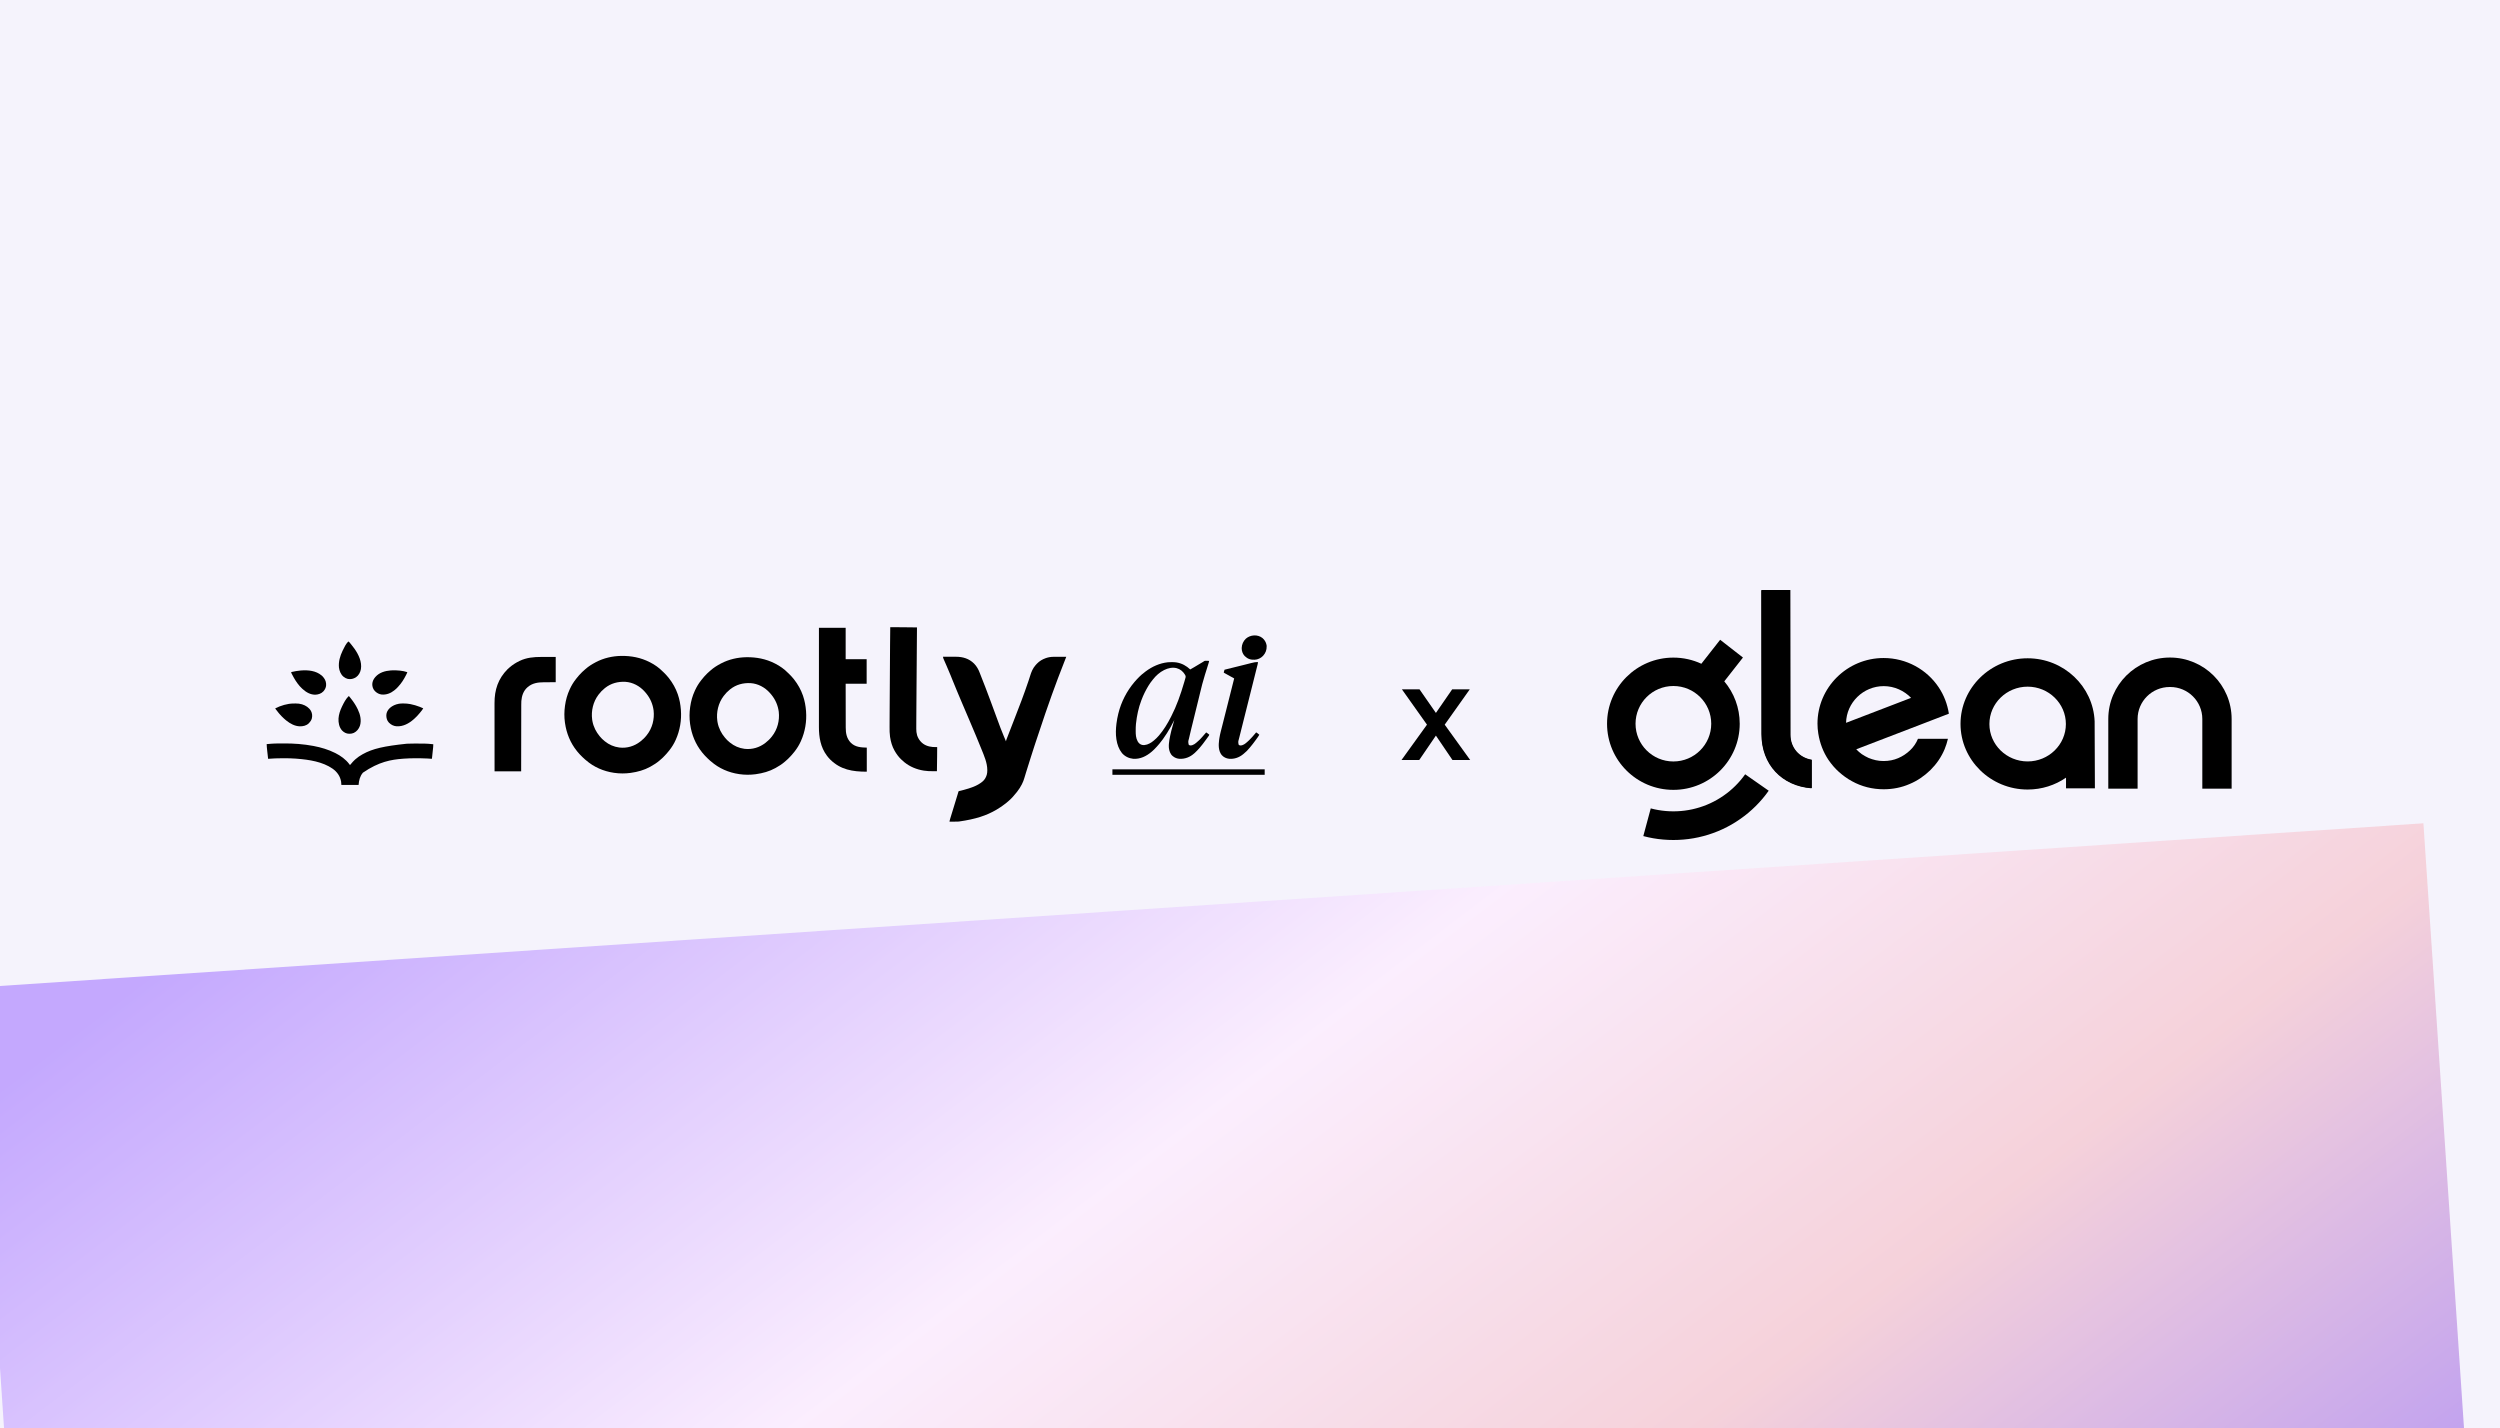 <svg width="1500" height="857" viewBox="0 0 1500 857" fill="none" xmlns="http://www.w3.org/2000/svg">
<g clip-path="url(#clip0_1903_4447)">
<rect width="1500" height="857" fill="#F5F3FC"/>
<g opacity="0.6" filter="url(#filter0_f_1903_4447)">
<rect width="1472.31" height="691.907" transform="matrix(0.998 -0.067 -0.067 -0.998 31.035 1283.14)" fill="url(#paint0_linear_1903_4447)"/>
</g>
<path d="M565.83 394.019C567.069 394.021 568.307 394.026 569.545 394.033C570.121 394.036 570.696 394.039 571.271 394.04C571.774 394.041 572.276 394.043 572.779 394.046C573.044 394.048 573.309 394.049 573.574 394.049C577.748 394.052 581.453 395.176 584.447 398.155C586.04 399.763 587.131 401.752 587.904 403.862C588.242 404.774 588.598 405.678 588.96 406.581C589.711 408.461 590.449 410.347 591.176 412.238C591.252 412.435 591.328 412.633 591.404 412.831C592.362 415.321 593.295 417.821 594.226 420.322C594.272 420.447 594.272 420.447 594.319 420.573C595.009 422.428 595.692 424.284 596.372 426.142C597.106 428.15 597.846 430.155 598.588 432.16C598.681 432.412 598.774 432.663 598.867 432.915C599.171 433.739 599.476 434.562 599.782 435.385C599.935 435.796 600.086 436.207 600.237 436.618C600.869 438.337 601.554 440.026 602.281 441.707C602.528 442.277 602.769 442.849 603.008 443.423C603.068 443.568 603.129 443.714 603.19 443.859C603.225 443.944 603.261 444.03 603.297 444.118C603.328 444.192 603.359 444.266 603.391 444.342C603.456 444.518 603.456 444.518 603.456 444.675C603.508 444.675 603.559 444.675 603.612 444.675C603.621 444.609 603.63 444.543 603.638 444.476C603.695 444.182 603.79 443.915 603.9 443.637C603.922 443.582 603.943 443.526 603.966 443.468C604.038 443.282 604.111 443.095 604.184 442.909C604.237 442.774 604.289 442.64 604.341 442.505C604.455 442.213 604.569 441.921 604.683 441.629C604.869 441.151 605.053 440.672 605.238 440.193C605.269 440.11 605.301 440.028 605.334 439.943C605.399 439.775 605.463 439.606 605.528 439.438C606.525 436.848 607.529 434.262 608.541 431.679C611.515 424.079 614.447 416.462 617.038 408.722C617.069 408.627 617.101 408.532 617.134 408.435C617.452 407.484 617.766 406.533 618.061 405.575C618.782 403.236 619.636 401.028 621.291 399.17C621.346 399.107 621.401 399.043 621.458 398.978C621.634 398.779 621.813 398.583 621.995 398.389C622.097 398.28 622.097 398.28 622.201 398.168C623.658 396.64 625.483 395.568 627.471 394.877C627.554 394.848 627.554 394.848 627.639 394.818C629.107 394.32 630.691 394.082 632.239 394.088C632.362 394.088 632.362 394.088 632.487 394.088C632.754 394.088 633.022 394.088 633.289 394.089C633.476 394.089 633.663 394.089 633.849 394.089C634.338 394.09 634.827 394.09 635.316 394.091C635.816 394.092 636.315 394.092 636.815 394.093C637.794 394.094 638.773 394.095 639.752 394.097C639.317 395.231 638.878 396.365 638.428 397.494C635.918 403.796 633.552 410.153 631.248 416.532C631.151 416.801 631.053 417.07 630.956 417.339C628.623 423.794 626.393 430.286 621.187 445.973C620.933 446.772 620.67 447.569 620.407 448.365C619.766 450.311 619.144 452.263 618.529 454.218C618.308 454.921 618.085 455.624 617.863 456.327C617.116 458.682 616.373 461.039 615.646 463.401C615.596 463.562 615.546 463.724 615.496 463.886C615.058 465.301 615.058 465.301 614.639 466.722C614.256 468.045 613.789 469.283 613.156 470.51C613.123 470.573 613.091 470.637 613.057 470.702C612.291 472.173 611.394 473.597 610.368 474.901C610.264 475.034 610.162 475.168 610.06 475.303C609.389 476.189 608.665 477.027 607.915 477.847C607.849 477.92 607.783 477.992 607.716 478.068C607.038 478.816 606.341 479.556 605.569 480.209C605.374 480.377 605.185 480.551 604.996 480.725C604.573 481.109 604.137 481.472 603.691 481.827C603.651 481.859 603.611 481.891 603.57 481.924C601.778 483.357 599.891 484.662 597.902 485.808C597.842 485.843 597.782 485.878 597.721 485.914C591.949 489.269 585.581 491.467 575.373 492.911C575.286 492.918 575.198 492.926 575.107 492.934C574.138 493.006 573.169 493.001 572.198 492.999C571.899 492.999 571.6 492.999 571.302 493C571.112 493 570.922 492.999 570.732 492.999C570.643 492.999 570.553 493 570.461 493C570.379 493 570.297 492.999 570.212 492.999C570.14 492.999 570.068 492.999 569.993 492.999C569.82 492.989 569.82 492.989 569.663 492.911C569.785 492.315 569.955 491.74 570.134 491.159C570.166 491.055 570.197 490.951 570.229 490.847C570.315 490.564 570.402 490.282 570.489 490C570.581 489.7 570.673 489.399 570.765 489.098C570.939 488.529 571.114 487.96 571.288 487.391C571.491 486.729 571.694 486.068 571.896 485.406C571.967 485.173 572.039 484.941 572.11 484.708C572.136 484.622 572.136 484.622 572.163 484.534C572.287 484.128 572.412 483.723 572.536 483.317C573.109 481.446 573.68 479.575 574.251 477.703C574.317 477.486 574.383 477.268 574.45 477.05C574.495 476.903 574.539 476.757 574.584 476.61C574.638 476.433 574.692 476.255 574.747 476.078C574.802 475.896 574.855 475.714 574.906 475.531C574.945 475.394 574.945 475.394 574.985 475.253C575.008 475.171 575.031 475.088 575.055 475.003C575.147 474.783 575.202 474.724 575.419 474.631C575.54 474.603 575.662 474.579 575.784 474.559C575.933 474.525 576.081 474.491 576.23 474.456C576.316 474.438 576.401 474.42 576.489 474.401C577.089 474.265 577.68 474.097 578.273 473.934C578.34 473.916 578.407 473.898 578.476 473.879C582.28 472.841 586.306 471.58 589.376 469.027C589.436 468.979 589.496 468.931 589.557 468.882C590.743 467.906 591.569 466.467 592.011 465.017C592.035 464.94 592.035 464.94 592.059 464.861C592.313 463.982 592.379 463.094 592.377 462.183C592.377 462.131 592.377 462.078 592.377 462.025C592.361 457.659 590.465 453.43 588.851 449.449C588.721 449.127 588.591 448.805 588.46 448.483C587.628 446.423 586.79 444.365 585.933 442.316C585.77 441.925 585.608 441.534 585.446 441.143C584.156 438.027 582.833 434.925 581.507 431.824C581.13 430.939 580.752 430.055 580.374 429.17C580.188 428.733 580.001 428.296 579.815 427.859C579.778 427.772 579.74 427.685 579.702 427.596C579.434 426.967 579.165 426.338 578.897 425.708C578.556 424.911 578.215 424.113 577.875 423.315C577.71 422.927 577.544 422.54 577.379 422.152C576.551 420.215 575.732 418.274 574.919 416.331C574.824 416.102 574.728 415.873 574.632 415.643C574.465 415.245 574.298 414.846 574.131 414.447C574.069 414.298 574.006 414.149 573.944 414C573.049 411.862 572.168 409.718 571.307 407.567C571.246 407.416 571.186 407.266 571.126 407.115C570.636 405.894 570.636 405.894 570.395 405.29C569.598 403.289 568.763 401.31 567.881 399.345C565.83 394.765 565.83 394.765 565.83 394.019Z" fill="black"/>
<path d="M372.674 393.545C378.681 393.455 384.468 394.537 389.837 397.3C389.933 397.349 390.028 397.398 390.124 397.446C392.814 398.81 395.484 400.689 397.588 402.855C397.731 402.999 397.881 403.131 398.035 403.263C398.547 403.703 399.014 404.183 399.453 404.695C399.604 404.867 399.758 405.034 399.914 405.202C400.352 405.673 400.769 406.158 401.169 406.663C401.23 406.74 401.291 406.817 401.354 406.896C403.62 409.795 405.443 413.018 406.645 416.498C406.672 416.575 406.699 416.653 406.726 416.733C407.732 419.674 408.282 422.693 408.522 425.786C408.528 425.855 408.533 425.924 408.539 425.995C409 432.061 407.968 438.27 405.471 443.816C405.427 443.916 405.427 443.916 405.381 444.018C404.421 446.167 403.169 448.208 401.717 450.06C401.644 450.155 401.57 450.249 401.497 450.344C400.45 451.694 399.307 452.947 398.098 454.154C397.956 454.295 397.816 454.437 397.675 454.579C397.143 455.112 396.599 455.603 396.006 456.07C395.921 456.142 395.836 456.215 395.752 456.288C394.087 457.735 392.224 458.911 390.296 459.973C390.236 460.006 390.176 460.04 390.114 460.074C386.538 462.066 382.52 463.157 378.484 463.719C378.386 463.733 378.288 463.747 378.187 463.762C375.114 464.177 371.693 464.18 368.628 463.719C368.532 463.706 368.436 463.692 368.337 463.678C362.145 462.773 356.258 460.238 351.54 456.097C351.352 455.935 351.158 455.781 350.964 455.626C350.627 455.354 350.321 455.062 350.019 454.752C349.868 454.601 349.713 454.462 349.551 454.324C348.981 453.835 348.453 453.295 347.966 452.726C347.818 452.555 347.665 452.39 347.512 452.225C347.11 451.793 346.725 451.353 346.358 450.891C346.284 450.799 346.21 450.707 346.136 450.615C342.221 445.754 339.874 439.975 339.004 433.831C338.983 433.681 338.96 433.532 338.938 433.382C338.493 430.25 338.531 426.729 338.981 423.6C338.996 423.49 339.011 423.38 339.027 423.27C339.495 419.948 340.382 416.735 341.797 413.688C341.828 413.619 341.859 413.55 341.892 413.479C342.858 411.358 344.063 409.337 345.515 407.511C345.623 407.374 345.729 407.236 345.834 407.097C346.818 405.794 347.925 404.602 349.075 403.446C349.153 403.368 349.231 403.289 349.308 403.21C349.77 402.744 350.245 402.305 350.761 401.897C350.938 401.755 351.105 401.607 351.272 401.453C353.084 399.831 355.219 398.508 357.364 397.375C357.428 397.341 357.492 397.307 357.558 397.272C362.18 394.845 367.463 393.632 372.674 393.545ZM363.074 412.751C363.006 412.804 362.937 412.857 362.867 412.912C361.468 414.024 360.234 415.306 359.163 416.732C359.13 416.775 359.097 416.818 359.063 416.862C355.893 421.046 354.599 426.572 355.298 431.747C355.332 431.972 355.369 432.196 355.408 432.42C355.421 432.495 355.434 432.569 355.447 432.646C355.754 434.331 356.298 435.956 357.051 437.494C357.079 437.552 357.107 437.611 357.137 437.671C357.849 439.124 358.753 440.466 359.788 441.709C359.825 441.753 359.861 441.797 359.899 441.843C360.737 442.858 361.642 443.786 362.683 444.597C362.764 444.663 362.846 444.73 362.927 444.797C365.38 446.799 368.377 448.1 371.522 448.499C371.577 448.506 371.633 448.514 371.69 448.521C376.18 449.046 380.591 447.718 384.141 444.961C385.499 443.887 386.811 442.689 387.871 441.318C387.932 441.242 387.994 441.165 388.057 441.087C391.384 436.916 392.757 431.559 392.164 426.288C391.683 422.528 390.187 419.047 387.793 416.107C387.737 416.039 387.737 416.039 387.68 415.969C387.436 415.672 387.187 415.38 386.932 415.093C386.896 415.051 386.859 415.01 386.822 414.967C383.855 411.63 379.692 409.368 375.182 409.093C370.755 408.889 366.573 409.979 363.074 412.751Z" fill="black"/>
<path d="M447.77 394.326C453.777 394.236 459.564 395.318 464.933 398.08C465.028 398.129 465.124 398.178 465.22 398.227C467.91 399.59 470.579 401.469 472.683 403.636C472.827 403.779 472.977 403.911 473.131 404.043C473.642 404.484 474.109 404.964 474.549 405.475C474.699 405.647 474.854 405.815 475.009 405.982C475.448 406.454 475.865 406.939 476.265 407.444C476.326 407.52 476.387 407.597 476.449 407.676C478.716 410.575 480.539 413.798 481.741 417.278C481.767 417.356 481.794 417.434 481.822 417.514C482.827 420.454 483.378 423.474 483.618 426.566C483.623 426.635 483.629 426.704 483.635 426.775C484.096 432.841 483.063 439.051 480.567 444.597C480.523 444.697 480.523 444.697 480.477 444.799C479.516 446.948 478.264 448.989 476.812 450.841C476.739 450.935 476.666 451.03 476.593 451.125C475.546 452.475 474.403 453.728 473.193 454.935C473.052 455.076 472.912 455.217 472.771 455.359C472.238 455.893 471.695 456.383 471.102 456.851C471.017 456.923 470.932 456.995 470.848 457.069C469.183 458.515 467.32 459.691 465.392 460.753C465.332 460.787 465.272 460.82 465.21 460.855C461.633 462.847 457.615 463.938 453.58 464.5C453.482 464.514 453.383 464.528 453.282 464.542C450.209 464.958 446.789 464.961 443.724 464.5C443.627 464.486 443.531 464.472 443.432 464.458C437.24 463.553 431.354 461.019 426.635 456.877C426.448 456.715 426.253 456.561 426.059 456.407C425.722 456.134 425.417 455.842 425.114 455.532C424.964 455.382 424.809 455.242 424.647 455.104C424.077 454.616 423.549 454.076 423.062 453.506C422.914 453.336 422.761 453.17 422.607 453.005C422.206 452.573 421.82 452.133 421.454 451.672C421.38 451.579 421.306 451.487 421.232 451.395C417.316 446.535 414.97 440.756 414.099 434.612C414.078 434.462 414.056 434.312 414.034 434.163C413.589 431.03 413.626 427.509 414.076 424.381C414.092 424.271 414.107 424.161 414.122 424.05C414.59 420.728 415.477 417.516 416.893 414.468C416.924 414.4 416.955 414.331 416.987 414.26C417.953 412.139 419.159 410.118 420.61 408.292C420.719 408.155 420.825 408.016 420.93 407.877C421.914 406.575 423.02 405.383 424.171 404.227C424.249 404.148 424.326 404.07 424.404 403.991C424.866 403.524 425.341 403.086 425.857 402.678C426.033 402.536 426.201 402.388 426.367 402.234C428.18 400.612 430.314 399.288 432.459 398.155C432.523 398.121 432.587 398.087 432.654 398.052C437.276 395.625 442.559 394.413 447.77 394.326ZM438.17 413.532C438.101 413.585 438.033 413.638 437.963 413.693C436.564 414.804 435.33 416.086 434.258 417.512C434.226 417.555 434.193 417.598 434.159 417.643C430.988 421.826 429.695 427.353 430.393 432.528C430.427 432.753 430.464 432.977 430.504 433.201C430.517 433.275 430.53 433.35 430.543 433.427C430.85 435.112 431.393 436.736 432.146 438.274C432.175 438.333 432.203 438.391 432.232 438.452C432.945 439.905 433.849 441.246 434.884 442.489C434.921 442.533 434.957 442.578 434.995 442.623C435.833 443.639 436.738 444.567 437.778 445.377C437.86 445.444 437.942 445.511 438.023 445.578C440.476 447.58 443.473 448.881 446.618 449.28C446.673 449.287 446.728 449.294 446.785 449.302C451.276 449.826 455.687 448.499 459.237 445.742C460.594 444.667 461.907 443.47 462.967 442.099C463.028 442.022 463.09 441.946 463.153 441.867C466.48 437.696 467.853 432.339 467.259 427.069C466.778 423.309 465.283 419.828 462.888 416.888C462.833 416.819 462.833 416.819 462.775 416.749C462.532 416.452 462.282 416.161 462.028 415.873C461.991 415.832 461.955 415.79 461.917 415.748C458.95 412.411 454.787 410.148 450.278 409.873C445.851 409.669 441.668 410.759 438.17 413.532Z" fill="black"/>
<path d="M491.361 376.691C496.653 376.691 501.945 376.691 507.397 376.691C507.397 382.898 507.397 389.106 507.397 395.502C511.553 395.502 515.709 395.502 519.991 395.502C519.991 400.37 519.991 405.238 519.991 410.253C515.835 410.253 511.679 410.253 507.397 410.253C507.404 415.305 507.404 415.305 507.414 420.356C507.415 421.038 507.416 421.72 507.418 422.402C507.418 422.53 507.418 422.53 507.418 422.661C507.421 424.038 507.423 425.416 507.425 426.793C507.426 428.208 507.429 429.623 507.432 431.038C507.434 431.91 507.436 432.782 507.436 433.654C507.437 434.254 507.438 434.853 507.44 435.452C507.441 435.797 507.442 436.142 507.441 436.487C507.439 439.982 507.999 443.092 510.526 445.689C513.149 448.261 516.54 448.487 520.07 448.577C520.07 453.342 520.07 458.107 520.07 463.017C511.452 463.017 504.348 461.822 498.167 455.758C497.459 455.047 496.811 454.298 496.211 453.494C496.162 453.429 496.162 453.429 496.112 453.363C492.346 448.337 491.345 442.362 491.352 436.233C491.352 435.915 491.352 435.597 491.352 435.279C491.351 434.723 491.352 434.167 491.352 433.611C491.352 432.785 491.352 431.958 491.352 431.131C491.352 429.74 491.353 428.349 491.353 426.959C491.353 425.582 491.354 424.206 491.354 422.829C491.354 422.744 491.354 422.658 491.354 422.57C491.354 422.134 491.354 421.699 491.354 421.264C491.354 418.184 491.355 415.104 491.355 412.024C491.356 409.033 491.357 406.041 491.357 403.05C491.357 402.958 491.357 402.865 491.357 402.77C491.357 401.844 491.357 400.917 491.357 399.99C491.357 398.103 491.358 396.215 491.358 394.328C491.358 394.241 491.358 394.154 491.358 394.065C491.358 391.406 491.359 388.747 491.359 386.088C491.359 386.012 491.359 385.937 491.359 385.859C491.36 382.803 491.361 379.747 491.361 376.691Z" fill="black"/>
<path d="M724.196 396.492C724.321 396.494 724.447 396.496 724.572 396.497C724.877 396.501 725.182 396.508 725.487 396.516C725.37 397.237 725.146 397.924 724.928 398.618C724.887 398.749 724.846 398.88 724.805 399.011C724.718 399.29 724.631 399.569 724.543 399.849C724.404 400.294 724.265 400.74 724.127 401.187C723.358 403.667 723.358 403.667 722.97 404.872C721.775 408.59 720.854 412.369 719.941 416.166C719.644 417.404 719.343 418.641 719.038 419.877C719.018 419.96 718.998 420.043 718.977 420.128C718.895 420.46 718.813 420.791 718.732 421.123C718.529 421.946 718.327 422.769 718.125 423.592C718.065 423.837 718.005 424.081 717.944 424.326C717.687 425.376 717.429 426.425 717.171 427.475C717.112 427.715 717.053 427.955 716.994 428.196C716.8 428.988 716.605 429.781 716.411 430.573C716.334 430.888 716.257 431.202 716.18 431.517C716.161 431.595 716.142 431.672 716.122 431.753C715.858 432.829 715.593 433.904 715.327 434.98C715.178 435.582 715.03 436.184 714.881 436.786C714.781 437.193 714.68 437.599 714.579 438.006C714.177 439.627 713.786 441.249 713.435 442.882C713.413 442.984 713.413 442.984 713.39 443.088C712.866 444.963 712.866 444.963 713.205 446.782C713.479 447.089 713.75 447.224 714.154 447.269C715.888 447.324 717.369 446.041 718.567 444.931C718.726 444.784 718.887 444.643 719.053 444.504C719.733 443.914 720.385 443.26 720.966 442.573C721.12 442.395 721.281 442.223 721.442 442.05C721.838 441.627 722.216 441.196 722.579 440.744C722.81 440.463 723.054 440.196 723.301 439.928C723.439 439.773 723.565 439.614 723.688 439.445C723.971 439.572 724.203 439.745 724.45 439.933C724.533 439.996 724.616 440.059 724.7 440.122C724.779 440.182 724.858 440.242 724.939 440.304C725.063 440.396 725.187 440.489 725.311 440.582C725.395 440.645 725.48 440.709 725.565 440.772C725.531 441.183 725.308 441.446 725.071 441.767C724.985 441.886 724.899 442.006 724.812 442.125C724.768 442.186 724.724 442.246 724.679 442.309C724.517 442.531 724.36 442.756 724.202 442.981C723.408 444.113 722.584 445.224 721.732 446.314C721.662 446.403 721.593 446.493 721.523 446.583C721.133 447.083 720.736 447.574 720.323 448.055C720.092 448.324 719.867 448.598 719.644 448.875C719.389 449.188 719.12 449.475 718.829 449.757C718.684 449.901 718.55 450.051 718.417 450.207C717.951 450.745 717.442 451.248 716.899 451.708C716.77 451.818 716.644 451.929 716.518 452.041C713.997 454.279 711.021 455.449 707.652 455.29C706.208 455.158 704.853 454.662 703.74 453.729C703.678 453.681 703.615 453.634 703.551 453.586C702.161 452.418 701.526 450.499 701.329 448.752C701.204 447.143 701.357 445.558 701.628 443.972C701.643 443.883 701.643 443.883 701.659 443.793C702.271 440.227 703.186 436.747 704.21 433.279C704.249 433.144 704.289 433.009 704.329 432.874C704.419 432.567 704.51 432.259 704.601 431.952C704.555 432.045 704.555 432.045 704.508 432.14C703.861 433.445 703.204 434.741 702.489 436.011C702.418 436.136 702.418 436.136 702.347 436.264C700.957 438.733 699.458 441.13 697.795 443.426C697.752 443.485 697.709 443.545 697.665 443.606C697.032 444.48 696.376 445.329 695.683 446.158C695.645 446.204 695.606 446.25 695.567 446.297C695.154 446.792 694.733 447.279 694.299 447.754C694.185 447.88 694.072 448.006 693.959 448.132C693.53 448.613 693.085 449.074 692.628 449.528C692.561 449.595 692.495 449.661 692.427 449.73C692.039 450.116 691.643 450.487 691.224 450.841C691.175 450.883 691.126 450.925 691.075 450.969C687.889 453.691 684.177 455.578 679.895 455.274C677.298 455.017 674.882 453.823 673.171 451.84C671.3 449.468 670.336 446.7 669.869 443.738C669.85 443.62 669.85 443.62 669.83 443.499C669.36 440.486 669.488 437.236 669.869 434.216C669.877 434.155 669.884 434.094 669.892 434.031C670.137 432.09 670.499 430.184 670.964 428.284C670.997 428.148 670.997 428.148 671.03 428.01C672.705 421.196 676.053 414.671 680.586 409.317C680.626 409.269 680.666 409.221 680.707 409.172C681.581 408.133 682.511 407.155 683.47 406.195C683.539 406.126 683.608 406.057 683.679 405.986C684.07 405.597 684.469 405.225 684.888 404.868C684.973 404.794 685.058 404.72 685.142 404.645C685.842 404.036 686.569 403.47 687.313 402.917C687.369 402.875 687.425 402.833 687.483 402.789C691.302 399.939 695.841 397.888 700.611 397.375C700.68 397.367 700.748 397.36 700.819 397.352C701.52 397.285 702.22 397.281 702.924 397.282C702.986 397.282 703.049 397.282 703.113 397.282C704.034 397.284 704.942 397.3 705.852 397.453C705.915 397.463 705.978 397.474 706.043 397.485C709.245 398.038 711.773 399.483 714.144 401.668C714.867 401.257 715.588 400.843 716.305 400.424C716.378 400.381 716.378 400.381 716.451 400.338C717.258 399.867 718.057 399.386 718.855 398.9C719.688 398.393 720.527 397.896 721.368 397.401C721.418 397.371 721.469 397.341 721.521 397.31C721.619 397.252 721.717 397.195 721.816 397.138C722.059 396.996 722.28 396.844 722.501 396.67C722.976 396.37 723.654 396.477 724.196 396.492ZM698.578 401.98C698.527 402.005 698.476 402.029 698.423 402.055C695.874 403.305 693.489 405.444 691.772 407.678C691.702 407.764 691.631 407.849 691.561 407.934C689.703 410.189 688.238 412.73 686.922 415.327C686.884 415.401 686.846 415.476 686.807 415.552C686.074 417.001 685.47 418.496 684.888 420.01C684.852 420.104 684.816 420.197 684.779 420.294C683.084 424.734 682.109 429.423 681.603 434.138C681.592 434.232 681.582 434.326 681.571 434.423C681.434 435.725 681.429 437.03 681.422 438.338C681.421 438.422 681.42 438.506 681.42 438.592C681.404 440.641 681.544 442.838 682.542 444.675C682.579 444.745 682.617 444.815 682.656 444.888C683.244 445.919 684.041 446.619 685.201 446.938C687.266 447.351 689.299 446.451 690.985 445.332C691.423 445.031 691.834 444.702 692.241 444.362C692.285 444.327 692.328 444.291 692.373 444.255C693.403 443.415 694.347 442.479 695.214 441.474C695.286 441.393 695.359 441.311 695.431 441.229C696.109 440.46 696.719 439.645 697.326 438.821C697.371 438.759 697.417 438.698 697.463 438.635C698.076 437.806 698.654 436.961 699.203 436.089C699.261 435.999 699.261 435.999 699.319 435.907C700.504 434.041 701.571 432.119 702.57 430.149C702.647 429.998 702.724 429.846 702.802 429.694C705.93 423.576 708.278 417.058 710.624 409.005C710.656 408.892 710.656 408.892 710.69 408.777C710.809 408.364 710.926 407.951 711.041 407.537C711.076 407.415 711.11 407.292 711.145 407.17C711.193 407.004 711.239 406.837 711.284 406.669C711.31 406.577 711.336 406.485 711.362 406.39C711.429 405.976 711.405 405.567 711.194 405.194C711.153 405.12 711.153 405.12 711.111 405.045C711.081 404.995 711.051 404.944 711.02 404.892C710.989 404.838 710.958 404.785 710.925 404.729C709.787 402.815 708.109 401.46 705.943 400.887C703.444 400.268 700.844 400.866 698.578 401.98ZM704.679 431.64C704.757 431.796 704.757 431.796 704.757 431.796L704.679 431.64Z" fill="black"/>
<path d="M534.15 376.301C535.301 376.309 536.453 376.316 537.605 376.325C538.314 376.33 539.024 376.335 539.734 376.34C540.253 376.343 540.771 376.347 541.289 376.35C541.561 376.352 541.832 376.354 542.103 376.356C543.841 376.367 545.578 376.391 547.316 376.416C547.64 376.421 547.965 376.425 548.289 376.43C548.921 376.439 549.554 376.448 550.186 376.457C550.185 376.502 550.185 376.547 550.185 376.594C550.148 381.53 550.11 386.467 550.074 391.404C550.073 391.478 550.073 391.553 550.072 391.629C550.06 393.246 550.048 394.862 550.036 396.478C550.03 397.271 550.024 398.064 550.019 398.857C550.018 398.976 550.018 398.976 550.017 399.097C549.998 401.633 549.979 404.169 549.96 406.706C549.94 409.322 549.921 411.939 549.901 414.556C549.899 414.929 549.896 415.303 549.893 415.676C549.892 415.786 549.892 415.786 549.892 415.899C549.884 416.917 549.876 417.936 549.869 418.955C549.841 422.579 549.815 426.204 549.796 429.828C549.795 430 549.794 430.172 549.793 430.344C549.785 431.715 549.779 433.086 549.776 434.457C549.775 434.826 549.774 435.195 549.772 435.564C549.77 435.985 549.769 436.406 549.769 436.827C549.769 436.977 549.768 437.127 549.767 437.277C549.759 438.558 549.871 439.832 550.239 441.065C550.269 441.166 550.269 441.166 550.299 441.269C550.501 441.924 550.789 442.517 551.124 443.114C551.165 443.187 551.205 443.261 551.247 443.336C551.524 443.821 551.858 444.25 552.22 444.675C552.273 444.739 552.327 444.803 552.383 444.87C554.197 446.964 556.86 447.972 559.573 448.187C560.043 448.21 560.515 448.219 560.986 448.231C561.114 448.234 561.243 448.238 561.372 448.241C561.685 448.249 561.998 448.257 562.31 448.265C562.302 449.537 562.293 450.809 562.284 452.081C562.28 452.672 562.276 453.263 562.272 453.854C562.252 456.805 562.219 459.755 562.154 462.705C561.586 462.708 561.018 462.711 560.45 462.713C560.186 462.714 559.922 462.715 559.658 462.717C557.88 462.728 556.124 462.664 554.366 462.383C554.315 462.375 554.264 462.367 554.211 462.358C549.969 461.68 545.943 460.036 542.598 457.319C542.558 457.287 542.518 457.254 542.476 457.22C541.079 456.081 539.805 454.836 538.714 453.4C538.644 453.307 538.574 453.215 538.503 453.123C537.867 452.3 537.327 451.43 536.809 450.529C536.778 450.474 536.746 450.42 536.713 450.364C535.283 447.882 534.484 445.031 534.052 442.216C534.04 442.14 534.028 442.065 534.016 441.987C533.743 440.075 533.736 438.161 533.744 436.234C533.745 435.918 533.746 435.602 533.746 435.285C533.748 434.096 533.753 432.907 533.759 431.718C533.759 431.618 533.759 431.518 533.76 431.415C533.775 428.142 533.795 424.869 533.817 421.596C533.823 420.668 533.829 419.74 533.834 418.812C533.835 418.745 533.835 418.678 533.836 418.609C533.837 418.336 533.839 418.064 533.841 417.792C533.857 415.262 533.873 412.732 533.889 410.203C533.904 407.974 533.918 405.745 533.932 403.516C533.948 400.988 533.964 398.46 533.98 395.931C533.981 395.728 533.983 395.524 533.984 395.32C533.985 395.185 533.986 395.05 533.986 394.915C533.992 393.989 533.998 393.062 534.004 392.136C534.014 390.587 534.024 389.039 534.034 387.491C534.034 387.404 534.034 387.404 534.035 387.315C534.059 383.643 534.092 379.972 534.15 376.301Z" fill="black"/>
<path d="M324.736 394.167C325.012 394.167 325.289 394.167 325.565 394.167C326.369 394.168 327.172 394.169 327.975 394.17C329.774 394.172 331.573 394.173 333.426 394.175C333.426 399.172 333.426 404.169 333.426 409.317C328.997 409.346 328.997 409.346 327.609 409.354C327.191 409.357 327.191 409.357 326.773 409.361C326.59 409.362 326.406 409.363 326.223 409.364C322.735 409.381 319.423 409.861 316.686 412.205C316.583 412.291 316.583 412.291 316.477 412.379C314.058 414.469 313.053 417.528 312.806 420.621C312.753 421.381 312.752 422.14 312.753 422.901C312.753 423.075 312.752 423.248 312.752 423.421C312.751 423.893 312.75 424.364 312.75 424.835C312.75 425.293 312.749 425.75 312.748 426.208C312.746 427.142 312.745 428.077 312.744 429.012C312.743 429.936 312.742 430.86 312.74 431.784C312.74 431.842 312.74 431.899 312.74 431.959C312.74 432.252 312.739 432.545 312.739 432.837C312.735 434.907 312.732 436.976 312.73 439.046C312.727 441.055 312.725 443.065 312.722 445.074C312.722 445.136 312.721 445.198 312.721 445.262C312.72 445.885 312.719 446.508 312.718 447.131C312.716 448.4 312.714 449.669 312.713 450.938C312.712 450.996 312.712 451.055 312.712 451.115C312.71 452.901 312.707 454.688 312.705 456.474C312.705 456.574 312.704 456.674 312.704 456.777C312.702 458.779 312.699 460.781 312.697 462.783C307.431 462.783 302.165 462.783 296.739 462.783C296.734 457.629 296.734 457.629 296.733 456.034C296.733 455.977 296.733 455.92 296.733 455.861C296.731 453.944 296.73 452.027 296.729 450.109C296.729 450.047 296.729 449.984 296.729 449.92C296.728 448.558 296.728 447.197 296.727 445.836C296.727 445.168 296.726 444.5 296.726 443.832C296.726 443.766 296.726 443.699 296.726 443.631C296.725 441.481 296.723 439.332 296.721 437.182C296.719 434.971 296.717 432.76 296.717 430.55C296.717 430.237 296.717 429.924 296.717 429.611C296.717 429.549 296.717 429.487 296.717 429.424C296.716 428.436 296.715 427.449 296.714 426.461C296.713 425.466 296.712 424.471 296.712 423.476C296.713 422.938 296.712 422.399 296.711 421.861C296.693 413.901 298.84 407.299 304.513 401.551C304.805 401.264 305.111 400.997 305.422 400.731C305.502 400.661 305.581 400.592 305.661 400.522C307.48 398.933 309.497 397.63 311.68 396.594C311.737 396.567 311.794 396.539 311.852 396.511C315.916 394.551 320.293 394.158 324.736 394.167Z" fill="black"/>
<path d="M169.343 446.065C169.678 446.065 170.013 446.065 170.349 446.063C173.246 446.054 176.134 446.127 179.021 446.372C179.137 446.382 179.137 446.382 179.255 446.392C182.192 446.638 185.112 447.013 188.007 447.563C188.1 447.58 188.1 447.58 188.195 447.598C192.66 448.449 197 449.741 201.071 451.777C201.144 451.814 201.216 451.85 201.291 451.887C204.376 453.43 207.433 455.636 209.519 458.412C209.567 458.475 209.615 458.537 209.664 458.602C209.774 458.746 209.882 458.891 209.988 459.036C210.208 458.824 210.402 458.604 210.59 458.363C210.865 458.016 211.153 457.686 211.452 457.359C211.573 457.227 211.692 457.094 211.81 456.96C212.122 456.606 212.437 456.277 212.798 455.974C212.979 455.82 213.153 455.66 213.328 455.499C214.563 454.392 215.975 453.45 217.42 452.636C217.52 452.579 217.52 452.579 217.623 452.521C223.623 449.16 230.472 447.666 244.016 446.236C244.077 446.233 244.138 446.229 244.201 446.226C245.37 446.167 246.535 446.144 247.705 446.142C247.882 446.141 248.059 446.141 248.236 446.14C248.798 446.139 249.36 446.138 249.922 446.138C250.017 446.138 250.112 446.138 250.211 446.138C254.778 446.135 254.778 446.135 256.943 446.265C257.025 446.27 257.107 446.275 257.192 446.28C258.123 446.338 259.048 446.429 259.974 446.548C259.982 447.099 259.963 447.637 259.903 448.186C259.896 448.258 259.888 448.331 259.88 448.406C259.856 448.642 259.831 448.879 259.805 449.116C259.788 449.281 259.771 449.447 259.753 449.613C259.717 449.959 259.681 450.305 259.644 450.651C259.597 451.094 259.55 451.538 259.504 451.981C259.468 452.323 259.432 452.665 259.396 453.006C259.379 453.17 259.362 453.333 259.345 453.497C259.321 453.725 259.296 453.953 259.272 454.181C259.265 454.248 259.258 454.316 259.251 454.385C259.218 454.69 259.181 454.99 259.113 455.29C259.018 455.283 258.923 455.276 258.825 455.269C258.462 455.244 258.1 455.219 257.737 455.194C257.582 455.183 257.427 455.172 257.272 455.162C257.045 455.146 256.819 455.13 256.592 455.114C256.493 455.107 256.493 455.107 256.391 455.1C255.006 455.006 253.622 454.965 252.234 454.962C252.074 454.961 251.914 454.961 251.754 454.96C251.246 454.959 250.738 454.958 250.23 454.958C250.143 454.958 250.057 454.958 249.968 454.958C247.396 454.957 244.835 454.977 242.27 455.194C242.059 455.212 241.848 455.228 241.637 455.245C234.787 455.778 227.404 456.957 217.713 463.632C215.93 465.848 215.377 468.159 215.151 470.978C211.744 470.978 208.336 470.978 204.826 470.978C204.774 470.334 204.722 469.69 204.669 469.027C204.116 465.712 202.283 463.158 199.58 461.222C193.566 457.026 185.502 455.803 178.128 455.228C177.917 455.212 177.706 455.194 177.494 455.176C175.039 454.973 172.585 454.955 170.123 454.953C169.873 454.953 169.624 454.953 169.374 454.952C166.528 454.949 163.701 455.069 160.863 455.29C160.668 453.74 160.504 452.187 160.344 450.633C160.308 450.287 160.272 449.941 160.236 449.595C160.207 449.324 160.179 449.054 160.152 448.784C160.139 448.656 160.125 448.528 160.112 448.401C160.044 447.755 159.986 447.12 160.003 446.47C160.945 446.362 161.888 446.288 162.834 446.231C162.934 446.225 163.035 446.218 163.138 446.212C163.413 446.196 163.689 446.181 163.964 446.167C164.088 446.161 164.213 446.154 164.337 446.147C166.004 446.055 167.674 446.065 169.343 446.065Z" fill="black"/>
<path d="M754.82 397.297C754.771 397.768 754.679 398.215 754.563 398.674C754.545 398.748 754.526 398.821 754.507 398.897C754.446 399.145 754.383 399.392 754.321 399.639C754.276 399.818 754.231 399.997 754.187 400.176C754.076 400.617 753.966 401.057 753.855 401.498C753.722 402.026 753.59 402.554 753.458 403.081C753.214 404.056 752.969 405.031 752.725 406.006C752.482 406.973 752.239 407.939 751.997 408.906C751.982 408.966 751.967 409.026 751.951 409.088C751.875 409.394 751.798 409.7 751.722 410.006C751.178 412.172 750.635 414.339 750.091 416.506C749.565 418.605 749.039 420.703 748.512 422.802C748.496 422.866 748.48 422.931 748.463 422.997C748.301 423.646 748.138 424.294 747.976 424.942C747.643 426.269 747.311 427.596 746.978 428.923C746.955 429.014 746.955 429.014 746.931 429.108C746.464 430.972 745.997 432.836 745.529 434.7C745.515 434.756 745.501 434.813 745.486 434.872C745.228 435.901 744.97 436.93 744.711 437.959C744.687 438.058 744.662 438.157 744.636 438.259C744.588 438.453 744.539 438.647 744.49 438.842C744.376 439.296 744.262 439.75 744.149 440.204C743.804 441.577 743.804 441.577 743.638 442.234C743.578 442.468 743.519 442.702 743.46 442.936C743.422 443.085 743.384 443.234 743.346 443.383C742.869 445.091 742.869 445.091 743.17 446.777C743.437 447.104 743.73 447.223 744.138 447.275C745.798 447.354 747.219 446.181 748.381 445.129C748.497 445.022 748.613 444.915 748.728 444.807C748.952 444.598 749.179 444.395 749.408 444.192C749.703 443.925 749.969 443.651 750.225 443.348C750.38 443.17 750.545 443.006 750.713 442.84C751.03 442.528 751.324 442.203 751.613 441.865C751.72 441.74 751.827 441.616 751.934 441.491C752.014 441.398 752.093 441.306 752.172 441.213C752.392 440.957 752.613 440.701 752.836 440.447C752.882 440.394 752.928 440.34 752.976 440.286C753.067 440.182 753.157 440.079 753.248 439.976C753.471 439.727 753.471 439.727 753.647 439.445C754.019 439.565 754.281 439.774 754.581 440.016C754.627 440.053 754.674 440.09 754.722 440.128C755.019 440.365 755.311 440.607 755.602 440.85C755.347 441.334 755.063 441.777 754.737 442.216C754.646 442.34 754.555 442.464 754.464 442.588C754.419 442.65 754.374 442.712 754.327 442.775C754.166 442.997 754.008 443.221 753.852 443.446C753.357 444.155 752.836 444.842 752.308 445.527C752.079 445.825 751.854 446.125 751.63 446.427C751.223 446.976 750.795 447.499 750.345 448.014C750.153 448.233 749.971 448.457 749.789 448.685C748.716 450.001 747.482 451.284 746.137 452.324C746.055 452.391 745.973 452.459 745.891 452.527C743.477 454.502 740.62 455.516 737.485 455.274C735.744 455.087 734.141 454.328 732.987 452.991C730.999 450.42 731.077 447.063 731.468 443.994C731.51 443.684 731.555 443.375 731.602 443.065C731.616 442.974 731.629 442.882 731.643 442.788C732.035 440.324 732.73 437.897 733.338 435.48C733.437 435.089 733.535 434.698 733.633 434.307C734.229 431.934 734.828 429.561 735.433 427.19C735.879 425.438 736.32 423.684 736.758 421.93C737.235 420.023 737.716 418.117 738.201 416.212C738.904 413.452 739.596 410.689 740.287 407.926C740.359 407.635 740.432 407.344 740.505 407.053C740.447 407.021 740.388 406.989 740.328 406.956C739.138 406.303 737.95 405.647 736.766 404.983C736.467 404.816 736.168 404.649 735.868 404.484C735.729 404.407 735.591 404.331 735.453 404.255C735.278 404.158 735.103 404.062 734.928 403.966C734.85 403.923 734.772 403.88 734.692 403.835C734.623 403.797 734.554 403.759 734.483 403.72C734.325 403.619 734.325 403.619 734.247 403.463C734.281 403.295 734.281 403.295 734.342 403.089C734.364 403.016 734.385 402.942 734.407 402.867C734.43 402.79 734.453 402.713 734.477 402.634C734.5 402.556 734.522 402.479 734.546 402.399C734.602 402.207 734.659 402.016 734.716 401.824C736.214 401.453 737.711 401.081 739.208 400.71C739.837 400.554 740.465 400.398 741.094 400.243C741.296 400.192 741.498 400.142 741.7 400.092C741.969 400.026 742.238 399.959 742.507 399.892C743.184 399.724 743.861 399.556 744.538 399.39C744.811 399.322 745.084 399.255 745.356 399.188C745.424 399.171 745.491 399.154 745.56 399.137C746.463 398.914 747.365 398.687 748.266 398.456C748.748 398.332 749.23 398.21 749.712 398.088C750.036 398.006 750.36 397.923 750.684 397.838C752.077 397.474 753.366 397.187 754.82 397.297Z" fill="black"/>
<path d="M667.445 461.612C697.596 461.612 727.747 461.612 758.811 461.612C758.811 462.694 758.811 463.776 758.811 464.89C728.661 464.89 698.51 464.89 667.445 464.89C667.445 463.808 667.445 462.727 667.445 461.612Z" fill="black"/>
<path d="M241.987 422.088C242.101 422.088 242.101 422.088 242.217 422.088C243.518 422.092 244.77 422.182 246.05 422.43C246.137 422.446 246.223 422.462 246.312 422.479C248.192 422.843 250.02 423.394 251.805 424.084C251.854 424.103 251.904 424.122 251.955 424.142C252.633 424.405 253.294 424.695 253.951 425.006C253.712 425.451 253.429 425.839 253.115 426.235C253.066 426.297 253.017 426.359 252.967 426.423C252.596 426.892 252.223 427.358 251.839 427.815C251.806 427.855 251.772 427.895 251.738 427.936C250.765 429.098 249.736 430.261 248.581 431.248C248.441 431.368 248.302 431.49 248.163 431.613C245.309 434.126 241.809 436.013 237.915 435.777C236.181 435.626 234.685 434.894 233.456 433.669C233.407 433.622 233.359 433.574 233.308 433.525C232.144 432.297 231.77 430.701 231.792 429.061C231.847 427.35 232.733 425.897 233.955 424.747C235.483 423.427 237.265 422.638 239.245 422.274C239.357 422.253 239.357 422.253 239.471 422.232C240.309 422.094 241.14 422.087 241.987 422.088Z" fill="black"/>
<path d="M176.112 422.102C176.22 422.101 176.22 422.101 176.33 422.1C176.481 422.1 176.632 422.099 176.783 422.099C177.009 422.098 177.235 422.096 177.461 422.093C178.703 422.086 179.905 422.209 181.099 422.566C181.167 422.586 181.235 422.606 181.305 422.627C183.438 423.276 185.437 424.596 186.57 426.551C187.349 428.013 187.492 429.579 187.069 431.172C186.743 432.222 186.195 433.045 185.426 433.825C185.367 433.886 185.307 433.946 185.246 434.008C183.777 435.412 181.832 435.831 179.858 435.796C176.869 435.698 174.088 434.181 171.815 432.342C171.736 432.28 171.657 432.217 171.575 432.153C170.729 431.477 169.947 430.727 169.182 429.963C169.062 429.844 168.942 429.726 168.822 429.607C168.382 429.171 167.974 428.724 167.586 428.239C167.461 428.082 167.332 427.929 167.199 427.779C166.592 427.094 166.049 426.369 165.513 425.628C165.434 425.519 165.352 425.413 165.269 425.308C165.166 425.161 165.166 425.161 165.166 425.005C168.434 423.359 172.424 422.12 176.112 422.102Z" fill="black"/>
<path d="M208.971 384.886C209.599 385.171 210.007 385.792 210.428 386.315C210.547 386.461 210.667 386.605 210.788 386.748C211.447 387.533 212.061 388.34 212.648 389.179C212.682 389.227 212.715 389.275 212.75 389.325C215.17 392.774 217.252 397.157 216.544 401.477C216.186 403.43 215.233 405.216 213.579 406.362C212.091 407.313 210.457 407.684 208.712 407.356C207.773 407.121 206.982 406.725 206.233 406.117C206.143 406.047 206.143 406.047 206.051 405.976C204.5 404.71 203.606 402.46 203.373 400.521C203.042 397.004 204.019 393.651 205.529 390.506C205.559 390.443 205.589 390.38 205.62 390.315C206.476 388.521 207.54 386.314 208.971 384.886Z" fill="black"/>
<path d="M192.936 405.258C193.007 405.314 193.007 405.314 193.081 405.371C193.516 405.718 193.847 406.148 194.187 406.585C194.243 406.655 194.298 406.724 194.355 406.796C195.406 408.167 195.835 409.852 195.64 411.561C195.438 412.731 194.964 413.725 194.187 414.624C194.107 414.718 194.107 414.718 194.024 414.813C192.807 416.121 191.05 416.732 189.298 416.82C186.373 416.889 183.719 415.398 181.624 413.47C181.498 413.353 181.369 413.238 181.239 413.125C180.773 412.717 180.356 412.283 179.951 411.815C179.886 411.741 179.821 411.667 179.754 411.592C177.939 409.516 176.501 407.12 175.253 404.672C175.204 404.576 175.154 404.479 175.104 404.383C175.035 404.248 174.968 404.113 174.9 403.978C174.861 403.901 174.823 403.824 174.783 403.745C174.705 403.528 174.704 403.44 174.788 403.229C176.678 402.806 178.565 402.442 180.498 402.292C180.584 402.285 180.584 402.285 180.672 402.278C184.939 401.957 189.551 402.417 192.936 405.258Z" fill="black"/>
<path d="M235.528 402.209C238.42 402.145 241.65 402.351 244.407 403.307C244.297 403.665 244.152 403.994 243.981 404.326C243.954 404.38 243.927 404.434 243.899 404.489C243.839 404.606 243.779 404.723 243.719 404.839C243.655 404.964 243.592 405.088 243.529 405.213C242.35 407.539 240.943 409.795 239.169 411.719C239.024 411.877 238.884 412.037 238.745 412.2C238.135 412.896 237.469 413.508 236.741 414.078C236.665 414.14 236.59 414.201 236.513 414.265C234.374 415.981 231.74 416.974 228.981 416.716C227.466 416.519 226.167 415.842 225.085 414.781C225.003 414.7 225.003 414.7 224.919 414.618C223.828 413.474 223.338 411.971 223.364 410.41C223.453 408.874 224.089 407.51 225.085 406.351C225.139 406.288 225.193 406.224 225.248 406.159C227.587 403.491 231.067 402.507 234.505 402.248C234.846 402.227 235.187 402.218 235.528 402.209Z" fill="black"/>
<path d="M209.206 417.668C209.495 417.765 209.565 417.876 209.753 418.112C209.816 418.191 209.879 418.269 209.943 418.35C209.993 418.413 209.993 418.413 210.043 418.477C210.143 418.603 210.243 418.728 210.343 418.853C211.99 420.912 213.468 423.091 214.603 425.474C214.631 425.531 214.659 425.589 214.688 425.648C216.148 428.661 217.003 432.271 215.933 435.542C215.269 437.377 214.083 438.848 212.324 439.723C211.479 440.093 210.65 440.269 209.729 440.26C209.644 440.259 209.558 440.258 209.47 440.258C207.757 440.222 206.385 439.483 205.207 438.265C203.48 436.298 202.979 433.635 203.104 431.093C203.28 428.637 204.076 426.277 205.138 424.069C205.171 424 205.204 423.931 205.238 423.859C206.238 421.775 207.515 419.285 209.206 417.668Z" fill="black"/>
<path d="M757.462 382.813C758.752 383.911 759.56 385.259 759.906 386.916C759.924 386.999 759.924 386.999 759.942 387.084C759.967 387.237 759.978 387.385 759.984 387.54C759.988 387.629 759.992 387.717 759.997 387.809C760.062 389.976 759.292 391.93 757.822 393.517C756.534 394.872 754.669 395.776 752.788 395.832C751.752 395.849 750.803 395.829 749.815 395.502C749.765 395.485 749.714 395.468 749.662 395.451C748.594 395.089 747.724 394.494 746.921 393.706C746.866 393.653 746.812 393.599 746.755 393.544C745.563 392.294 744.997 390.532 745.016 388.828C745.088 386.636 745.95 384.703 747.537 383.189C750.256 380.822 754.594 380.52 757.462 382.813Z" fill="black"/>
<g clip-path="url(#clip1_1903_4447)">
<path d="M1146.08 450.149C1144.01 452.113 1141.62 453.751 1138.9 454.897C1136.26 456.043 1133.29 456.616 1130.16 456.616C1128.51 456.616 1126.94 456.452 1125.46 456.125C1123.97 455.798 1122.49 455.307 1121.09 454.734C1119.68 454.079 1118.37 453.342 1117.13 452.523C1115.89 451.622 1114.74 450.64 1113.75 449.576L1152.76 434.596L1169.33 428.211C1168.43 422.48 1166.36 417.077 1163.23 412.411C1156.14 401.769 1143.93 394.811 1130.16 394.811C1108.3 394.811 1090.49 412.493 1090.49 434.186C1090.49 436.233 1090.66 438.198 1090.98 440.162C1091.89 445.892 1093.95 451.296 1097.09 455.961C1098.9 458.58 1100.96 461.036 1103.36 463.165C1105.75 465.294 1108.3 467.176 1111.19 468.732C1113.99 470.287 1117.05 471.515 1120.26 472.333C1123.48 473.152 1126.78 473.561 1130.24 473.561C1135.68 473.561 1140.96 472.497 1145.66 470.451C1150.45 468.486 1154.65 465.539 1158.28 462.019C1161.91 458.417 1164.8 454.242 1166.78 449.494C1167.6 447.53 1168.26 445.401 1168.76 443.273H1150.78C1149.7 445.892 1148.14 448.184 1146.08 450.149ZM1130.24 411.675C1136.67 411.675 1142.53 414.458 1146.65 418.715L1107.64 433.695C1107.89 421.58 1117.95 411.675 1130.24 411.675Z" fill="black"/>
<path d="M1074.29 440.746L1074.21 354H1056.96L1057.04 440.334C1057.04 458.557 1069.26 471.504 1087.09 472.822V455.836C1079.58 454.599 1074.29 448.662 1074.29 440.746Z" fill="black"/>
<path d="M1074.1 440.909L1074.02 354.163H1056.76L1056.85 440.497C1056.85 458.72 1069.06 471.666 1086.9 472.985V455.999C1079.38 454.762 1074.1 448.825 1074.1 440.909Z" fill="black"/>
<path d="M1256.78 432.79C1255.94 411.834 1238.27 394.971 1216.58 394.971C1194.39 394.971 1176.31 412.653 1176.31 434.345C1176.31 456.038 1194.39 473.721 1216.58 473.721C1225.12 473.721 1233.08 471.101 1239.61 466.598V472.984H1256.94L1256.78 432.954V432.79ZM1216.58 456.857C1203.94 456.857 1193.64 446.789 1193.64 434.428C1193.64 422.067 1203.94 411.998 1216.58 411.998C1229.23 411.998 1239.53 422.066 1239.53 434.428C1239.53 446.789 1229.23 456.857 1216.58 456.857Z" fill="black"/>
<path d="M1301.98 394.523C1281.54 394.523 1264.97 411.04 1264.97 431.415V473.189H1282.56V431.387C1282.56 420.792 1291.18 412.203 1301.8 412.203H1302.15C1312.77 412.203 1321.39 420.792 1321.39 431.387V473.189H1338.98V431.415C1338.98 411.04 1322.41 394.523 1301.98 394.523Z" fill="black"/>
<path d="M1061.22 474.428C1060.06 476.083 1058.81 477.693 1057.5 479.235C1056.19 480.785 1054.82 482.268 1053.38 483.696C1051.94 485.124 1050.44 486.485 1048.88 487.785C1047.33 489.085 1045.71 490.31 1044.04 491.466C1042.38 492.631 1040.67 493.719 1038.91 494.733C1037.16 495.738 1035.35 496.668 1033.51 497.521C1031.68 498.375 1029.8 499.146 1027.88 499.835C1025.99 500.53 1024.05 501.135 1022.08 501.649C1020.13 502.17 1018.15 502.61 1016.14 502.958C1014.15 503.305 1012.14 503.57 1010.1 503.736C1008.1 503.91 1006.08 504 1004.03 504C1001.98 504 999.957 503.91 997.956 503.736C995.916 503.57 993.899 503.305 991.92 502.958C989.911 502.61 987.924 502.17 985.984 501.649L990.45 485.034C991.913 485.434 993.407 485.759 994.916 486.016C996.409 486.281 997.926 486.478 999.457 486.606C1000.97 486.735 1002.49 486.803 1004.03 486.803C1005.57 486.803 1007.09 486.735 1008.6 486.606C1010.13 486.478 1011.65 486.281 1013.14 486.016C1014.65 485.759 1016.15 485.434 1017.61 485.034C1019.1 484.648 1020.55 484.194 1021.98 483.673C1023.43 483.159 1024.84 482.576 1026.22 481.934C1027.6 481.291 1028.96 480.598 1030.28 479.834C1031.61 479.078 1032.9 478.253 1034.15 477.384C1035.41 476.514 1036.63 475.593 1037.79 474.617C1038.97 473.642 1040.1 472.613 1041.18 471.54C1042.27 470.459 1043.31 469.348 1044.29 468.184C1045.28 467.02 1046.22 465.811 1047.1 464.564L1061.22 474.428ZM1045.77 394.522L1034.57 408.804C1040.35 415.692 1043.83 424.56 1043.83 434.24C1043.83 456.154 1026.01 473.918 1004.03 473.918C982.05 473.918 964.23 456.154 964.23 434.24C964.231 412.327 982.05 394.564 1004.03 394.564C1010.03 394.564 1015.71 395.887 1020.81 398.254L1032.09 383.867L1045.77 394.522ZM1004.03 411.604C991.49 411.604 981.324 421.739 981.324 434.24C981.324 446.742 991.49 456.878 1004.03 456.878C1016.57 456.878 1026.74 446.742 1026.74 434.24C1026.74 421.739 1016.57 411.604 1004.03 411.604Z" fill="black"/>
</g>
<path d="M851.547 456H840.907L856.187 434.8L841.147 413.6H851.707L861.547 427.76L871.307 413.6H881.867L866.827 434.8L882.107 456H871.467L861.547 441.36L851.547 456Z" fill="black"/>
</g>
<defs>
<filter id="filter0_f_1903_4447" x="-272.458" y="237.236" width="2029.88" height="1303.26" filterUnits="userSpaceOnUse" color-interpolation-filters="sRGB">
<feFlood flood-opacity="0" result="BackgroundImageFix"/>
<feBlend mode="normal" in="SourceGraphic" in2="BackgroundImageFix" result="shape"/>
<feGaussianBlur stdDeviation="128.676" result="effect1_foregroundBlur_1903_4447"/>
</filter>
<linearGradient id="paint0_linear_1903_4447" x1="748.123" y1="-314.937" x2="91.396" y2="682.886" gradientUnits="userSpaceOnUse">
<stop stop-color="#7748F6"/>
<stop offset="0.349" stop-color="#F5BBC3"/>
<stop offset="0.624" stop-color="#FFEBFF"/>
<stop offset="1" stop-color="#A377FF"/>
</linearGradient>
<clipPath id="clip0_1903_4447">
<rect width="1500" height="857" fill="white"/>
</clipPath>
<clipPath id="clip1_1903_4447">
<rect width="376" height="150" fill="white" transform="translate(964 354)"/>
</clipPath>
</defs>
</svg>
